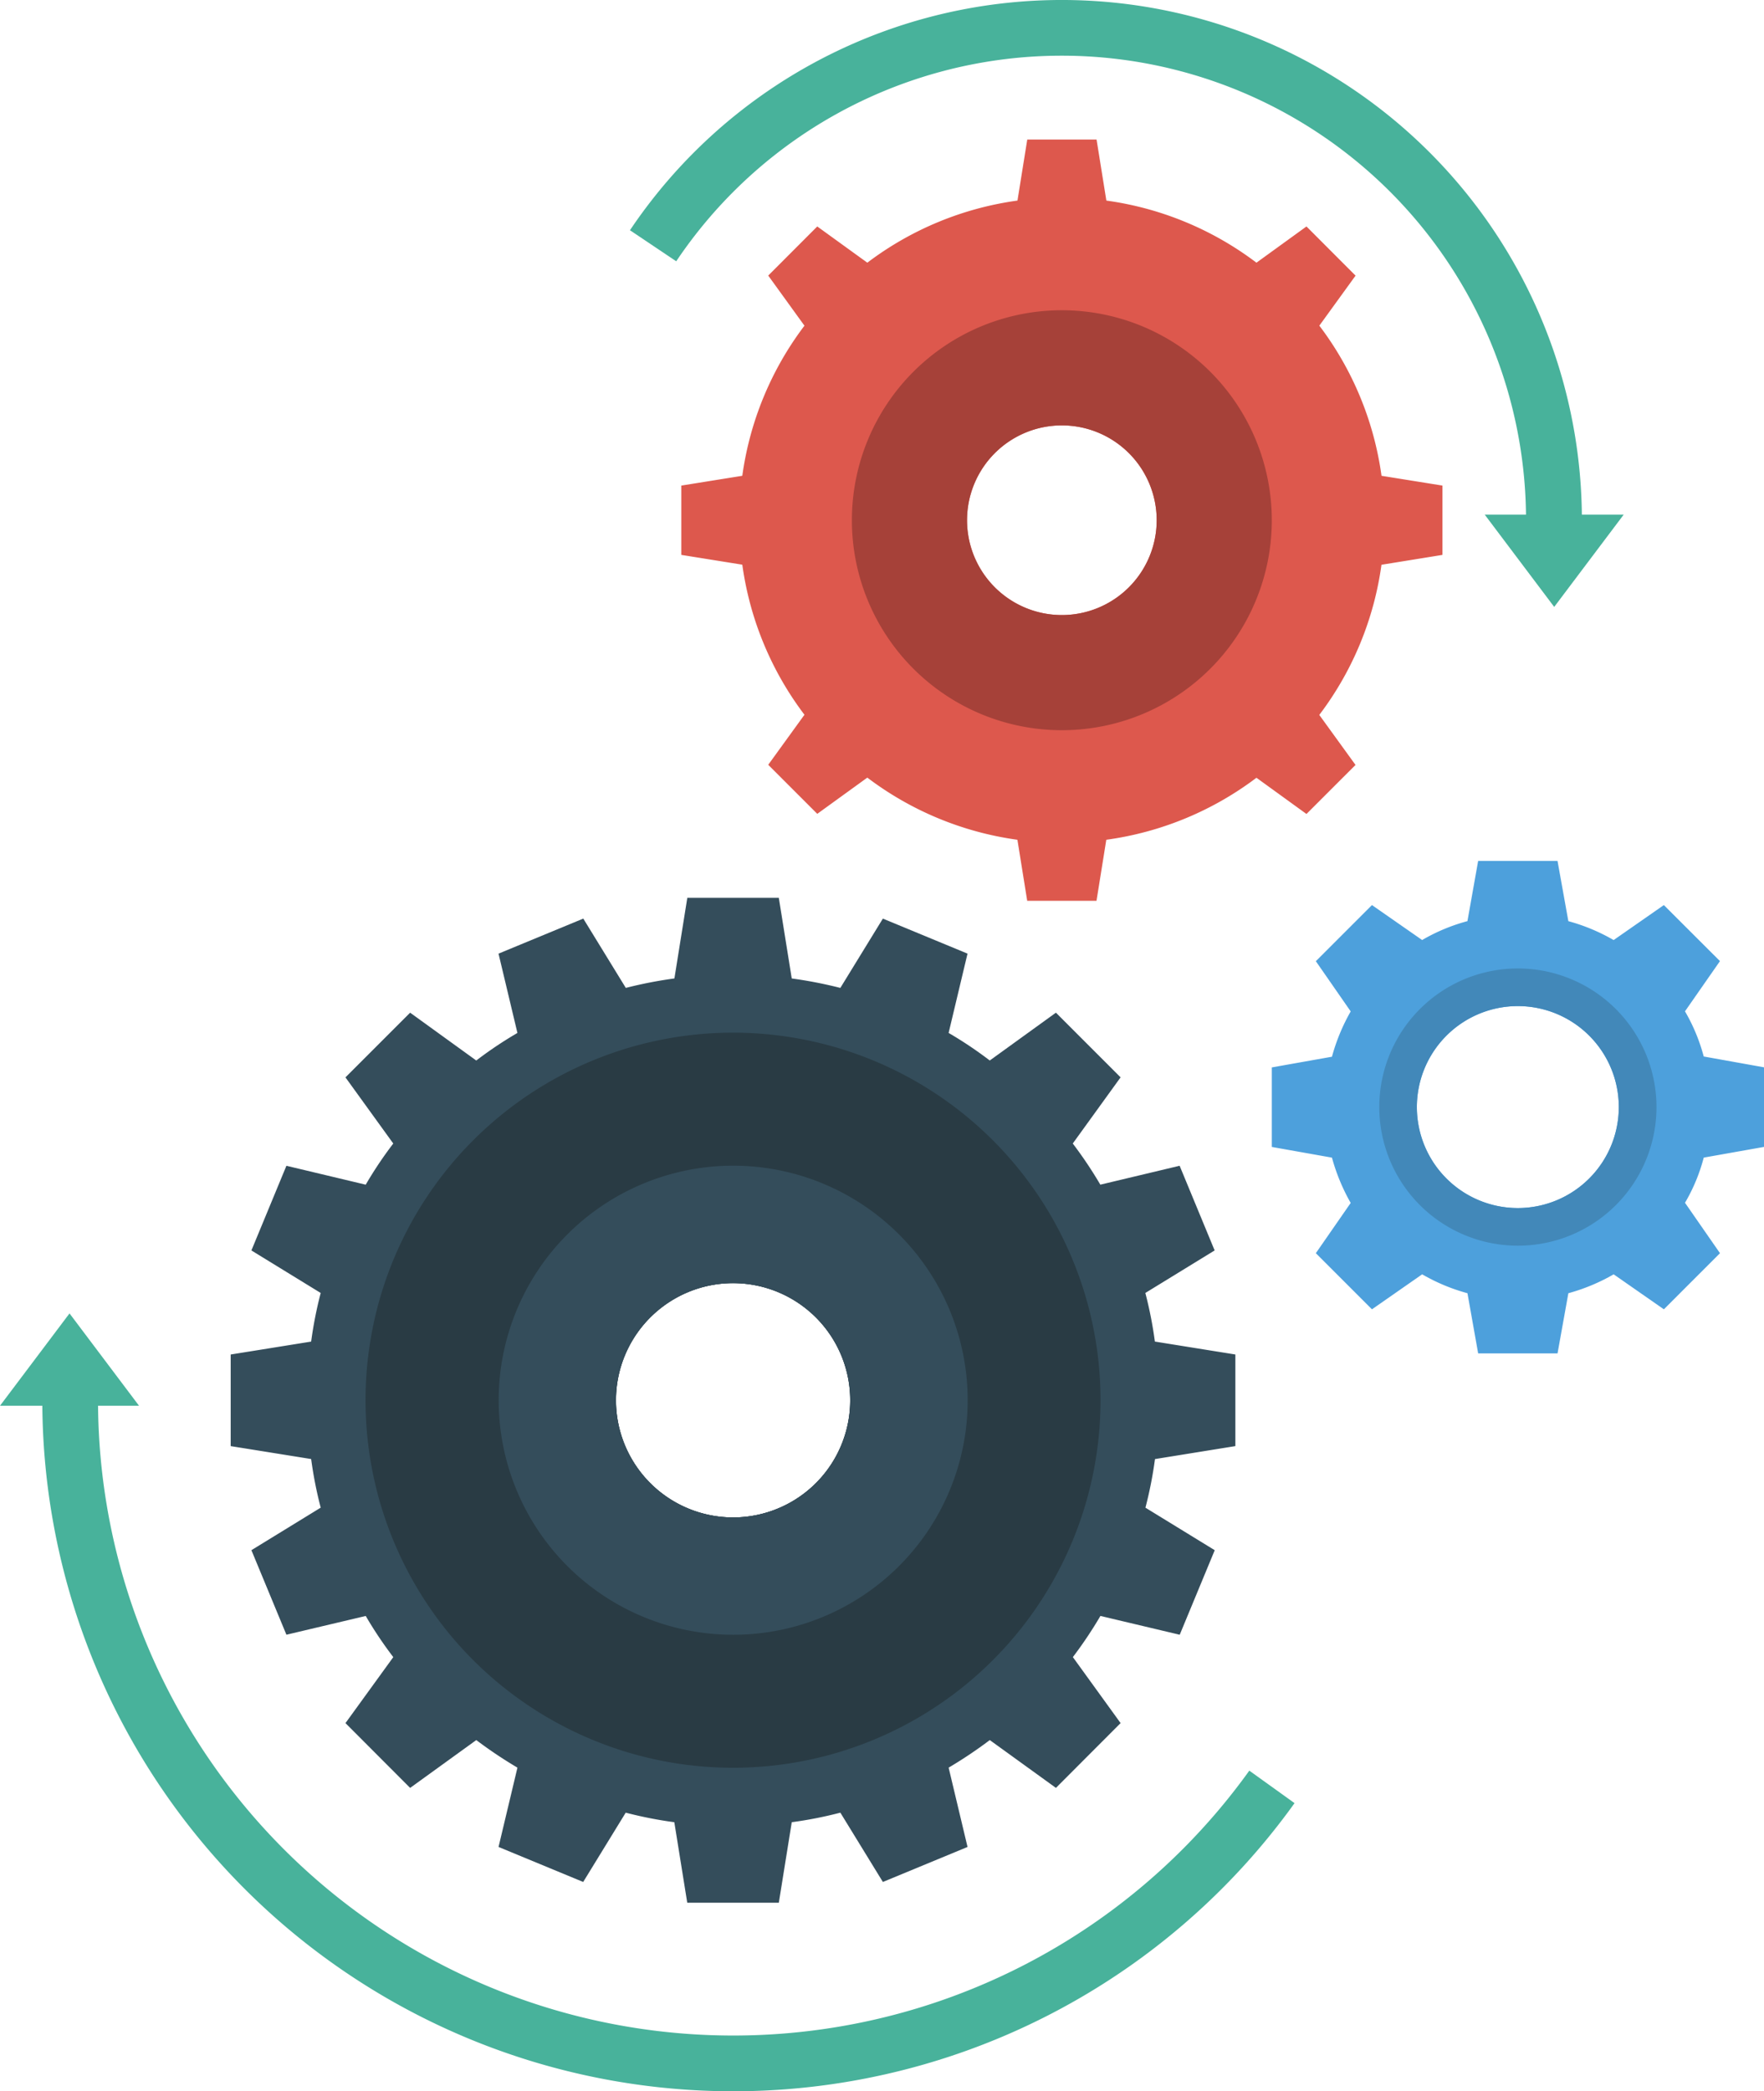 <svg xmlns="http://www.w3.org/2000/svg" width="112.006" height="132.771" viewBox="0 0 112.006 132.771">
  <g id="_004-configure" data-name="004-configure" transform="translate(-15.361 -8.012)">
    <path id="Path_4217" data-name="Path 4217" d="M103.771,64.853V59.8l-3.827-.687a11.62,11.62,0,0,0-1.19-2.868l2.221-3.188L97.412,49.5l-3.188,2.221a12.016,12.016,0,0,0-2.876-1.2L90.661,46.7H85.62l-.679,3.819a11.7,11.7,0,0,0-2.876,1.2L78.878,49.5l-3.563,3.563,2.213,3.188a12.332,12.332,0,0,0-1.19,2.876l-3.819.679v5.049l3.819.679a12.478,12.478,0,0,0,1.19,2.876L75.315,71.6l3.563,3.563,3.188-2.221a12.014,12.014,0,0,0,2.876,1.2l.679,3.819h5.041l.687-3.819a12.152,12.152,0,0,0,2.876-1.2l3.188,2.221,3.563-3.563-2.221-3.2a11.324,11.324,0,0,0,1.19-2.868ZM88.145,68.735a6.411,6.411,0,1,1,6.407-6.407A6.413,6.413,0,0,1,88.145,68.735Z" transform="translate(23.596 15.972)" fill="#4da0dc"/>
    <path id="Path_4218" data-name="Path 4218" d="M86.151,51.531a8.8,8.8,0,1,0,8.8,8.8A8.805,8.805,0,0,0,86.151,51.531Zm0,15.211a6.411,6.411,0,1,1,6.407-6.407A6.413,6.413,0,0,1,86.151,66.742Z" transform="translate(25.589 17.965)" fill="#4288b9"/>
    <path id="Path_4219" data-name="Path 4219" d="M89.518,83.164V77.349l-5.11-.821a25.673,25.673,0,0,0-.606-3.086l4.4-2.7-2.223-5.375-5.035,1.2a26.553,26.553,0,0,0-1.75-2.613l3.036-4.2-4.106-4.106-4.2,3.036a25.152,25.152,0,0,0-2.613-1.75l1.2-5.035-5.375-2.223-2.7,4.4a27.413,27.413,0,0,0-3.086-.6l-.821-5.118H54.719L53.9,53.475a27.407,27.407,0,0,0-3.086.6l-2.7-4.4L42.732,51.9l1.2,5.035a25.152,25.152,0,0,0-2.613,1.75l-4.2-3.036-4.106,4.106,3.036,4.2a25.194,25.194,0,0,0-1.75,2.613l-5.035-1.2-2.223,5.375,4.4,2.7a25.652,25.652,0,0,0-.606,3.086l-5.11.821v5.815l5.11.821a25.655,25.655,0,0,0,.606,3.086l-4.4,2.7,2.223,5.367L34.3,93.948a25.192,25.192,0,0,0,1.75,2.613l-3.036,4.189,4.106,4.114,4.2-3.036a28.137,28.137,0,0,0,2.613,1.75l-1.2,5.035,5.375,2.223,2.7-4.4a25.693,25.693,0,0,0,3.086.606l.821,5.11h5.815l.821-5.11a25.7,25.7,0,0,0,3.086-.606l2.7,4.4,5.375-2.223-1.2-5.035a28.143,28.143,0,0,0,2.613-1.75l4.2,3.036,4.106-4.114L79.2,96.56a26.554,26.554,0,0,0,1.75-2.613l5.035,1.194,2.223-5.367-4.4-2.7a25.674,25.674,0,0,0,.606-3.086Zm-31.9-10.344a7.437,7.437,0,1,1-7.432,7.433A7.433,7.433,0,0,1,57.622,72.819Z" transform="translate(4.283 16.655)" fill="#344d5b"/>
    <path id="Path_4220" data-name="Path 4220" d="M55.121,54.416A23.334,23.334,0,1,0,78.455,77.751,23.334,23.334,0,0,0,55.121,54.416Zm0,30.775a7.437,7.437,0,1,1,7.441-7.441A7.438,7.438,0,0,1,55.121,85.192Z" transform="translate(6.784 19.156)" fill="#293b44"/>
    <path id="Path_4221" data-name="Path 4221" d="M52.656,60.393a14.89,14.89,0,1,0,14.9,14.89,14.894,14.894,0,0,0-14.9-14.89Zm0,22.331A7.437,7.437,0,1,1,60.1,75.283,7.438,7.438,0,0,1,52.656,82.724Z" transform="translate(9.249 21.624)" fill="#344d5b"/>
    <path id="Path_4222" data-name="Path 4222" d="M94.311,40.651v-4.4l-3.87-.621a20.377,20.377,0,0,0-3.948-9.532l2.3-3.176L85.676,19.8,82.5,22.1a20.392,20.392,0,0,0-9.53-3.943l-.622-3.876h-4.4l-.622,3.876A20.384,20.384,0,0,0,57.792,22.1l-3.179-2.3L51.5,22.918,53.8,26.1a20.38,20.38,0,0,0-3.946,9.529l-3.874.622v4.4l3.874.622A20.38,20.38,0,0,0,53.8,50.8l-2.3,3.177,3.114,3.114,3.178-2.3a20.383,20.383,0,0,0,9.53,3.946l.622,3.874h4.4l.622-3.874A20.392,20.392,0,0,0,82.5,54.8l3.176,2.3,3.114-3.114-2.3-3.175a20.378,20.378,0,0,0,3.948-9.533Zm-24.167,3.82a6.021,6.021,0,1,1,6.021-6.021A6.022,6.022,0,0,1,70.144,44.471Z" transform="translate(12.64 2.589)" fill="#dd584d"/>
    <path id="Path_4223" data-name="Path 4223" d="M66.978,21.953A13.331,13.331,0,1,0,80.309,35.284,13.334,13.334,0,0,0,66.978,21.953Zm0,19.352A6.021,6.021,0,1,1,73,35.284,6.022,6.022,0,0,1,66.978,41.305Z" transform="translate(15.805 5.755)" fill="#a64139"/>
    <g id="Group_1024" data-name="Group 1024" transform="translate(15.361 8.012)">
      <path id="Path_4224" data-name="Path 4224" d="M104.114,40.687A33.024,33.024,0,0,0,43.673,22.629L46.61,24.6a29.48,29.48,0,0,1,53.957,16.084H97.946l4.412,5.859,4.412-5.859h-2.656Z" transform="translate(-3.673 -8.012)" fill="#48b29b"/>
      <path id="Path_4225" data-name="Path 4225" d="M94.687,96.059a40.333,40.333,0,0,1-73.1-23.168h2.6l-4.412-5.86-4.412,5.86h2.686A43.869,43.869,0,0,0,97.559,98.122Z" transform="translate(-15.361 16.352)" fill="#48b29b"/>
    </g>
  </g>
</svg>
